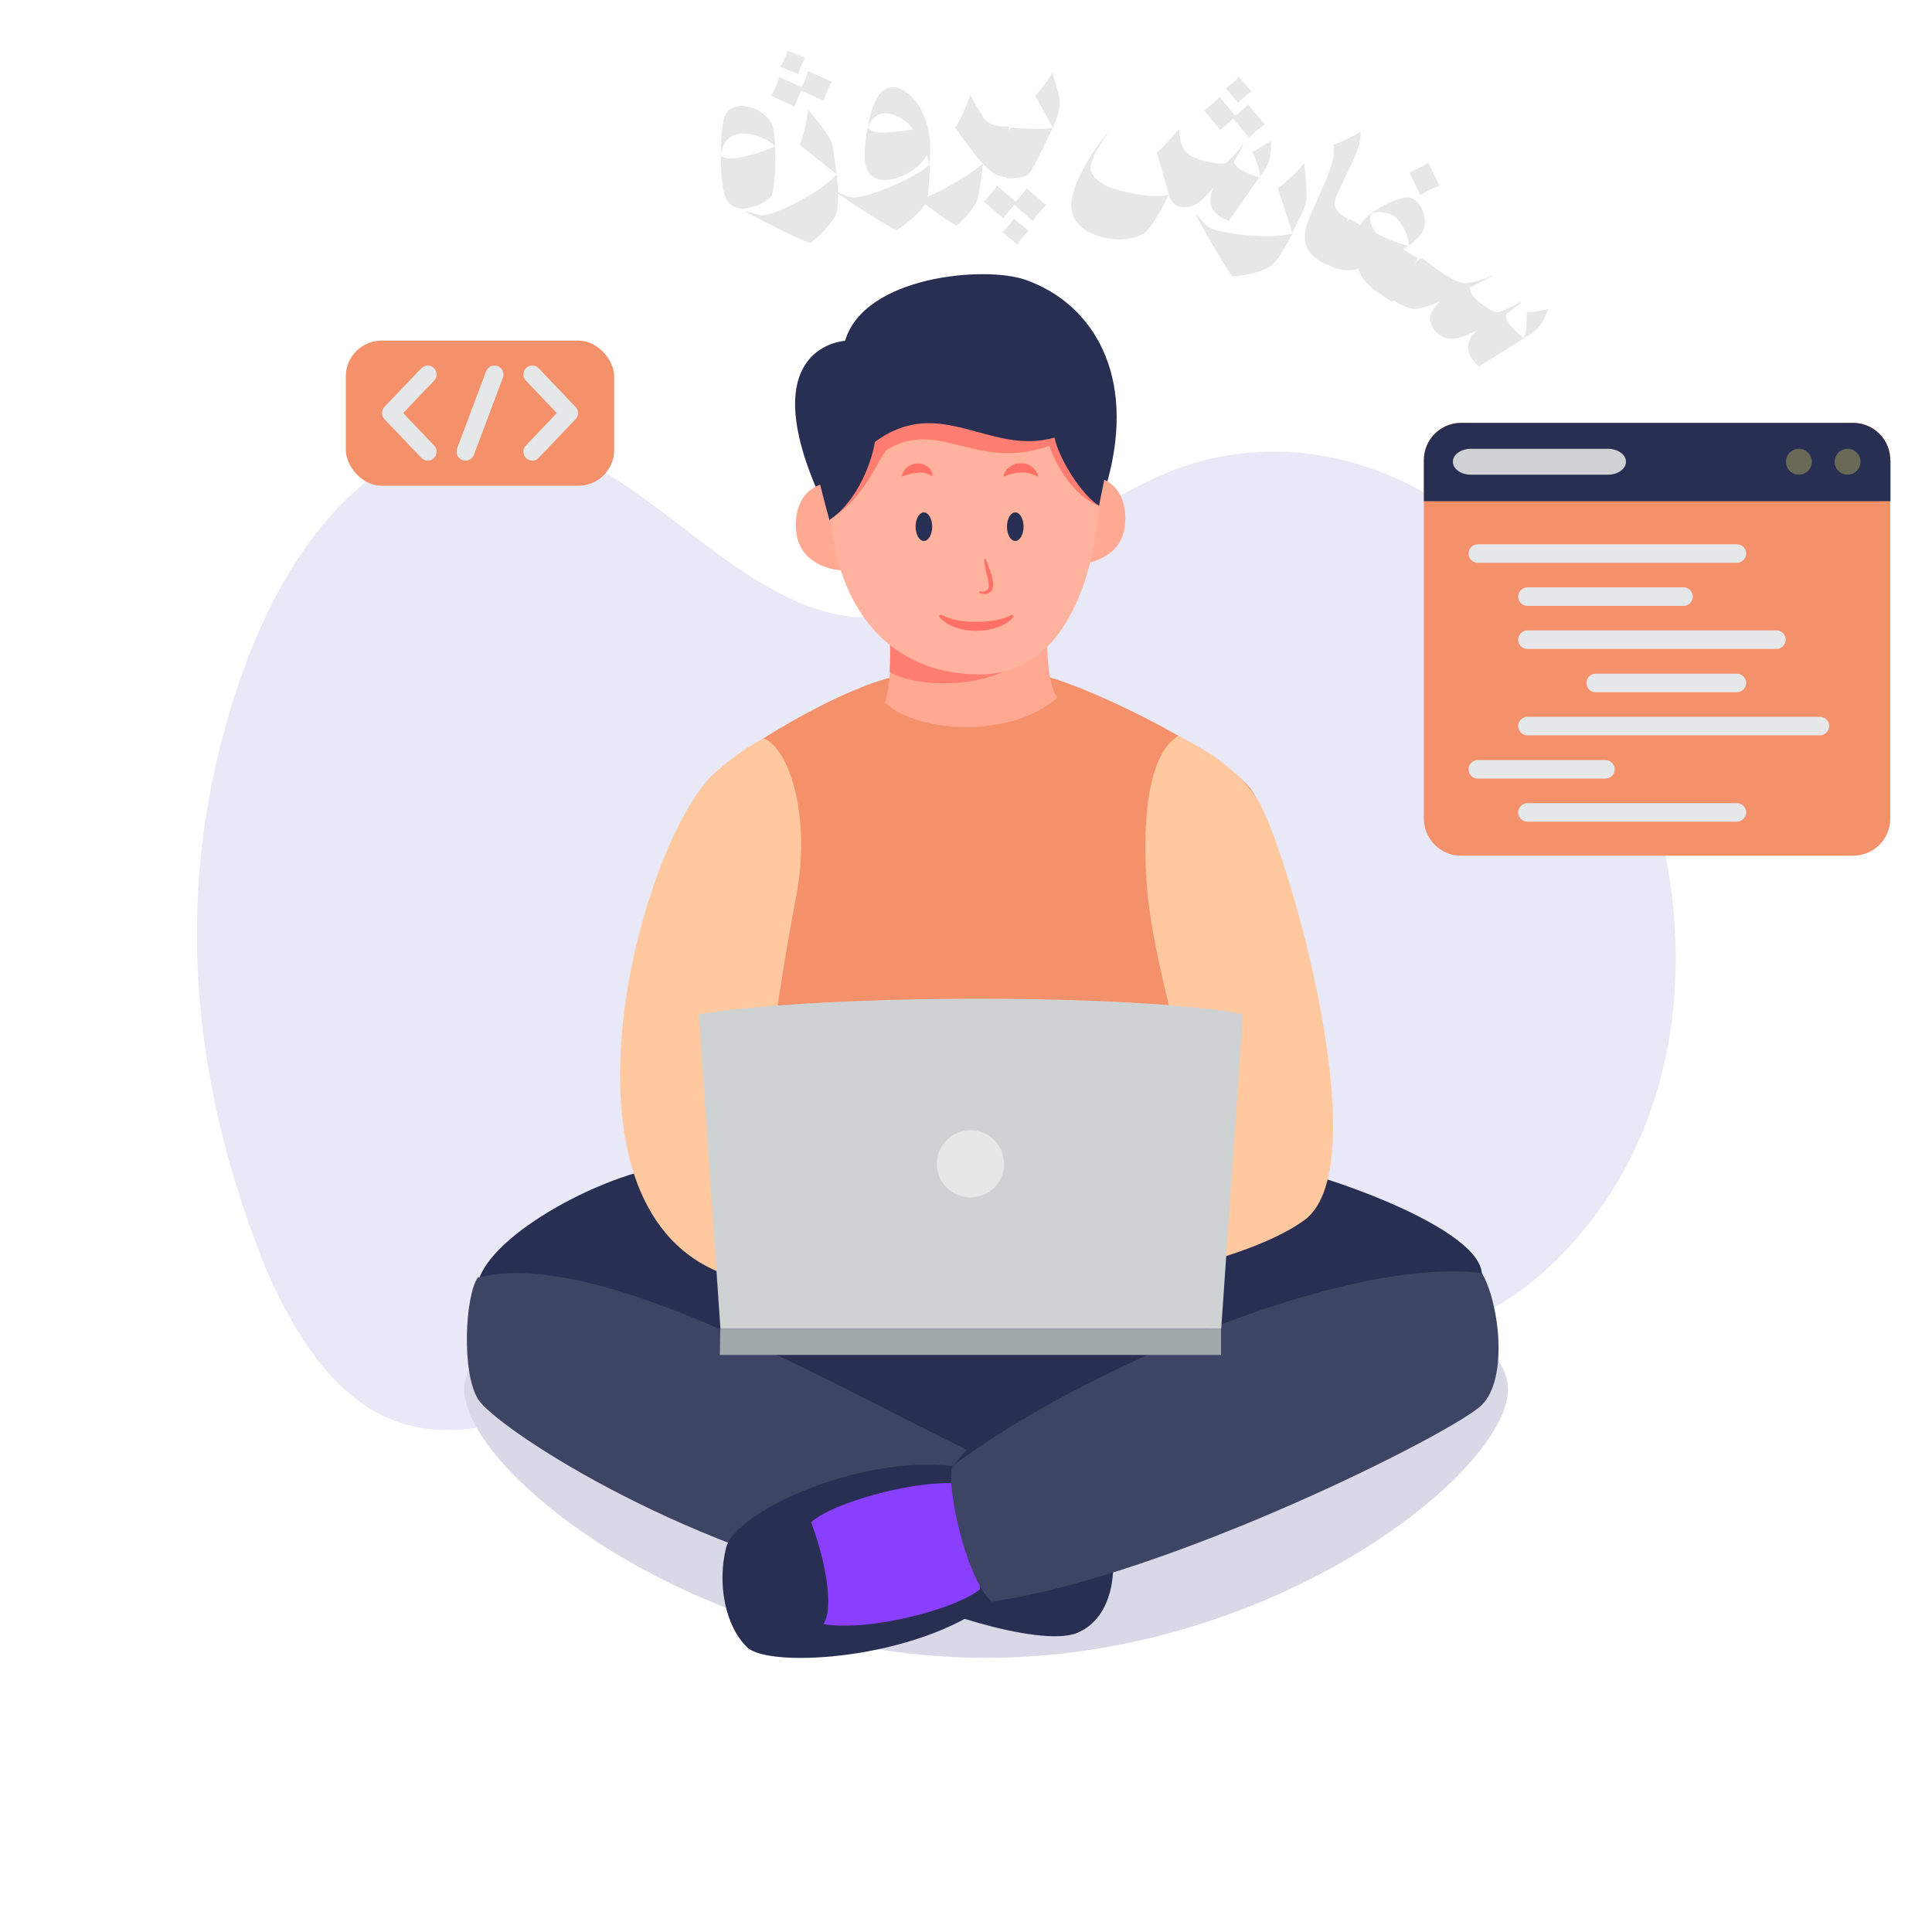 <?xml version="1.0" encoding="UTF-8"?><svg id="Layer_1" xmlns="http://www.w3.org/2000/svg" viewBox="0 0 100 100"><path d="M13.57,65.21c6.35,15.25,15.13,7.11,26.29,2.14,6.46-2.88,11.12-3.05,17.72-.61,7.51,2.78,16.13,5.12,22.84-1.39,15.11-14.66.62-45.29-17.42-41.68-6.11,1.22-10.77,7-16.74,8.15-5.8,1.12-10.63-5.06-15.53-7.69-8.66-4.65-15.32,1.97-18.48,11.56-3.32,10.05-2.44,19.94,1.33,29.52Z" fill="#e8e8f7" stroke-width="0"/><path d="M75.62,21.88h20.3c1.06,0,1.92.86,1.92,1.92v18.57c0,1.06-.86,1.92-1.92,1.92h-20.3c-1.06,0-1.92-.86-1.92-1.92v-18.57c0-1.06.86-1.92,1.92-1.92Z" fill="#f5916a" stroke-width="0"/><path d="M97.85,23.81v2.13h-24.15v-2.13c0-1.06.87-1.92,1.92-1.92h20.3c1.06,0,1.92.87,1.92,1.92Z" fill="#292f52" stroke-width="0"/><path d="M94.96,23.9c0,.37.3.67.67.67s.67-.3.67-.67-.3-.67-.67-.67-.67.3-.67.67Z" fill="#686957" stroke-width="0"/><path d="M92.44,23.9c0,.37.3.67.67.67s.67-.3.67-.67-.3-.67-.67-.67-.67.3-.67.67Z" fill="#686957" stroke-width="0"/><path d="M84.16,23.9c0,.37-.42.67-.93.67h-7.1c-.51,0-.93-.3-.93-.67s.42-.67.93-.67h7.1c.51,0,.93.3.93.67Z" fill="#cfd2d3" stroke-width="0"/><path d="M89.9,29.13h-13.41c-.27,0-.48-.22-.48-.48s.22-.48.48-.48h13.41c.27,0,.48.22.48.48s-.22.48-.48.48Z" fill="#e5e7e8" stroke-width="0"/><path d="M87.14,31.36h-8.08c-.27,0-.48-.22-.48-.48s.22-.48.48-.48h8.08c.27,0,.48.22.48.48s-.22.48-.48.48Z" fill="#e5e7e8" stroke-width="0"/><path d="M91.95,33.59h-12.89c-.27,0-.48-.22-.48-.48s.22-.48.48-.48h12.89c.27,0,.48.22.48.48s-.22.48-.48.48Z" fill="#e5e7e8" stroke-width="0"/><path d="M89.9,35.83h-7.31c-.27,0-.48-.22-.48-.48s.22-.48.48-.48h7.31c.27,0,.48.22.48.48s-.22.48-.48.48Z" fill="#e5e7e8" stroke-width="0"/><path d="M94.2,38.06h-15.14c-.27,0-.48-.22-.48-.48s.22-.48.48-.48h15.14c.27,0,.48.22.48.48s-.22.48-.48.48Z" fill="#e5e7e8" stroke-width="0"/><path d="M83.1,40.3h-6.61c-.27,0-.48-.22-.48-.48s.22-.48.48-.48h6.61c.27,0,.48.22.48.48s-.22.48-.48.48Z" fill="#e5e7e8" stroke-width="0"/><path d="M89.9,42.53h-10.84c-.27,0-.48-.22-.48-.48s.22-.48.48-.48h10.84c.27,0,.48.22.48.48s-.22.48-.48.48Z" fill="#e5e7e8" stroke-width="0"/><rect x="17.9" y="17.63" width="13.89" height="7.51" rx="1.85" ry="1.85" fill="#f5916a" stroke-width="0"/><path d="M27.55,23.84c-.11,0-.23-.04-.32-.13-.18-.18-.19-.47-.01-.65l1.6-1.68-1.6-1.68c-.18-.18-.17-.48.01-.65.18-.18.48-.17.65.01l1.91,2c.17.18.17.46,0,.64l-1.91,2c-.09.1-.21.14-.33.14Z" fill="#e5e7e8" stroke-width="0"/><path d="M22.14,23.84c-.12,0-.24-.05-.33-.14l-1.91-2c-.17-.18-.17-.46,0-.64l1.91-2c.18-.18.47-.19.65-.01.18.18.19.47.01.65l-1.6,1.68,1.6,1.68c.18.18.17.48-.01.65-.09.09-.2.13-.32.13Z" fill="#e5e7e8" stroke-width="0"/><path d="M24.09,23.84c-.05,0-.11,0-.16-.03-.24-.09-.36-.36-.27-.6l1.5-3.99c.09-.24.36-.36.6-.27.24.09.36.36.27.6l-1.5,3.99c-.07.19-.25.3-.43.3Z" fill="#e5e7e8" stroke-width="0"/><path d="M78.05,71.92c0,4.24-12.09,13.89-27.01,13.89s-27.01-9.65-27.01-13.89,12.09-7.69,27.01-7.69,27.01,3.44,27.01,7.68Z" fill="#d8d8e6" stroke-width="0"/><path d="M65.48,60.24c1.86.14,10.99,3.1,11.22,5.65s-19.21,13.77-27.73,13.65c-8.52-.12-24.81-10.65-24.23-13.15s6.74-5.86,10.53-6.15c4.74-.37,30.2,0,30.2,0Z" fill="#292f52" stroke-width="0"/><path d="M48.5,74.02c1.29.31,3.55,2.05,4.36,2.51s4.34,2.6,4.63,3.53.23,3.65-1.74,4.46-8.56-1.45-9.43-2.26c-.98-6.42,2.18-8.24,2.18-8.24Z" fill="#292f52" stroke-width="0"/><path d="M24.73,66.12c-.66.98-.85,4.92.02,6.31s10.24,7.64,21.06,9.84c-.35-1.62,3.45-6.39,4.22-7.23-7.91-3.89-19.26-10.47-25.29-8.91Z" fill="#3e4463" stroke-width="0"/><path d="M49.31,75.88c-4.96-.56-11.27,2.39-11.73,4.24-.46,1.85-.05,4.05,1.1,5.15s8.78.64,12.63-2.37c.79-3.12-2.01-7.02-2.01-7.02Z" fill="#292f52" stroke-width="0"/><path d="M49.24,76.77c-2.07-.08-6.1.98-7.26,2.02.69,1.79,1.22,4.4.64,5.27,2.31.41,6.81-.75,8.09-1.79.12-1.68-1.47-5.49-1.47-5.49Z" fill="#8a3eff" stroke-width="0"/><path d="M76.7,65.89c.89,1.5,1.39,5.44,0,6.83s-16.2,8.87-25.38,10.18c-1.39-1.31-2.39-6.25-2.01-7.02,6.17-4.71,20.13-10.88,27.39-9.99Z" fill="#3e4463" stroke-width="0"/><path d="M64.67,54.12c.25,3.12-1.33,3.47-2.43,4.22s-.75,3.01-.35,6.83c-2.49,1.97-15.97,4.92-23.43.93.17-1.1.29-4.11.12-5.44s-.81-2.08-3.07-3.41c-2.26-1.33.12-15.62,1.1-16.84.98-1.21,7.06-5.03,10.24-5.5,0,0,4.86-.29,6.83,0s9.08,3.65,10.99,5.84c1.91,2.2-.17,11.17,0,13.37Z" fill="#f5916a" stroke-width="0"/><path d="M57.88,66.39c.31-.08,6.79-1.16,9.64-3.24,4-2.92-1.24-20.44-2.58-21.98,0,0-1.03-1.69-3.95-3.08-2.23,1.34-1.7,7.49-1.53,8.74.5,3.82,2.08,9.09,2.43,10.3-.85.93-4.94,2.78-4.94,2.78l.93,6.48Z" fill="#ffc89e" stroke-width="0"/><path d="M43.06,66.78s-2.78.13-5.4-.77c-9.44-3.24-4.82-21.31-1.06-25.59,0,0,1.27-1.36,2.93-2.21,1.37.57,2.47,4.17,1.66,8.29-.75,3.86-1.83,11.34-1.83,12.11.85.62,3.32,1.85,3.32,1.85l.39,6.33Z" fill="#ffc89e" stroke-width="0"/><path d="M63.2,68.78h-25.91l-1.12-16.29c6.72-1.06,22.54-1.06,28.16,0l-1.12,16.29Z" fill="#cfd2d3" stroke-width="0"/><path d="M51.97,60.24c0,.96-.78,1.74-1.74,1.74s-1.74-.78-1.74-1.74.78-1.74,1.74-1.74,1.74.78,1.74,1.74Z" fill="#e6e8e8" stroke-width="0"/><polygon points="63.2 68.78 63.2 70.13 37.26 70.13 37.28 68.78 63.2 68.78" fill="#a2a9ad" stroke-width="0"/><path d="M54.27,31.56c-.1,1.04-.19,3.63.46,4.55-2.51,2.2-7.33,1.77-8.91.27.35-1.23.35-3.78,0-4.59s4.09-1.43,4.09-1.43l4.36,1.2Z" fill="#ffa993" stroke-width="0"/><path d="M42.22,25.2c-3.09-7.33,1.52-7.56,1.52-7.56,1-3.37,7.25-3.89,9.33-3.16,3.43,1.2,5.8,4.86,4.24,10.47,0,0-1.93,8.42-6.59,8.41-4.67-.01-8.5-8.16-8.5-8.16Z" fill="#292f52" stroke-width="0"/><path d="M58.24,26.91c0,1.78-1.59,2.29-2.58,2.29s-.7-1.59-.7-2.59.14-2,1.13-2,2.16.46,2.16,2.3Z" fill="#ffa993" stroke-width="0"/><path d="M41.2,27.24c0,1.78,1.59,2.29,2.58,2.29s.7-1.59.7-2.59-.14-2-1.13-2-2.16.46-2.16,2.3Z" fill="#ffa993" stroke-width="0"/><path d="M51.88,34.79c-1.82.82-4.59.72-5.83,0,.02-.57.04-1.28,0-1.69,1.46.47,5.83,1.69,5.83,1.69Z" fill="#ff7d71" stroke-width="0"/><path d="M42.93,25.46c0,5.55,2.78,9.45,7.79,9.45s6.17-6.56,6.17-9.45-4.67-6.21-7.17-6.21c-6.09,0-6.79,6.21-6.79,6.21Z" fill="#ffb29e" stroke-width="0"/><path d="M42.93,26.91c2.04-1.29,2.58-3.42,3.05-3.68,2.69-1.54,4.56,1.17,8.33-.15,0,0,.77,2.38,2.58,3.11.08-1.53-1.87-4.15-3.02-5.19-1.15-1.04-7.82-2.19-9.06.31-1.23,2.5-1.89,5.61-1.89,5.61Z" fill="#ff7d71" stroke-width="0"/><path d="M42.93,26.91c1.5-.98,2.24-3.18,2.35-4.03,3.39-2.51,5.94.73,9.3-.23.27,1.23,1.5,3.05,2.31,3.53.15-.97.68-2.57.26-3.65-.42-1.08-.94-4.9-7.62-5.09-6.68-.19-7.68,4.09-7.53,5.4.15,1.31.93,4.07.93,4.07Z" fill="#292f52" stroke-width="0"/><ellipse cx="52.55" cy="27.26" rx=".43" ry=".74" fill="#292f52" stroke-width="0"/><ellipse cx="47.82" cy="27.26" rx=".43" ry=".74" fill="#292f52" stroke-width="0"/><path d="M51.96,24.6s0,0,0-.03c0-.02.01-.05.03-.08.03-.06.08-.15.15-.22.04-.04.08-.08.13-.11.05-.04.1-.07.16-.1.06-.02.12-.05.19-.06.07-.02.14-.02.21-.02.07,0,.14,0,.21.02.07,0,.14.03.2.06.06.02.12.06.17.1.05.03.09.07.13.12.08.08.12.16.15.23.03.06.03.11.03.11v.02s0,.02-.01.02c0,0,0,0-.01,0,0,0-.03-.01-.07-.03-.04-.02-.11-.05-.19-.08-.04-.02-.08-.03-.13-.04-.05-.01-.09-.03-.15-.03-.1-.02-.21-.03-.32-.02-.22,0-.44.05-.6.1-.16.05-.26.1-.26.1,0,0-.02,0-.03,0,0,0,0,0,0-.01v-.02Z" fill="#ff7167" stroke-width="0"/><path d="M46.69,24.6s0-.04.03-.1c.03-.06.07-.14.13-.21.03-.04.07-.08.11-.11.04-.03.09-.07.14-.09.1-.05.22-.09.35-.1.13,0,.26.01.38.06.12.05.23.12.3.21.04.04.06.09.08.13.02.04.03.08.04.11.01.07.01.11.01.11v.02s-.01.02-.02.02c0,0,0,0,0,0,0,0-.02-.01-.06-.04-.03-.03-.09-.05-.16-.08-.07-.03-.15-.05-.24-.06-.09-.01-.19-.01-.29,0-.2.01-.4.06-.54.11-.14.04-.24.08-.24.08,0,0-.02,0-.02,0,0,0,0,0,0-.01v-.02Z" fill="#ff7167" stroke-width="0"/><path d="M51.03,28.95s.01.03.03.09c.02.06.05.13.09.23.07.19.18.45.23.73.02.14.04.3,0,.45-.02.08-.06.15-.13.2-.06.05-.13.08-.19.09-.12.02-.21,0-.27-.02-.06-.02-.09-.03-.09-.03-.02,0-.03-.03-.02-.05,0-.01.02-.02.03-.02h0s.03,0,.09,0c.06,0,.14,0,.22-.04.08-.03.14-.08.15-.18.02-.1,0-.23-.02-.36-.05-.26-.13-.52-.17-.73-.02-.1-.03-.19-.03-.26,0-.07,0-.1,0-.1h0s.02-.04.04-.03c.01,0,.03.01.03.03Z" fill="#ff7167" stroke-width="0"/><path d="M48.71,31.82s.06.02.16.07c.05.03.11.05.17.07.06.02.14.05.22.07.08.03.18.05.27.07.1.02.2.03.31.05.11.01.22.02.34.03.11,0,.23.01.35,0,.12,0,.23,0,.35,0,.11-.01.23-.01.34-.03.11-.01.21-.03.31-.05.1-.02.19-.04.28-.06.08-.03.16-.05.23-.07.06-.03.13-.05.17-.07.09-.05.14-.07.14-.07h.01s.08,0,.1.03c.01.03,0,.06-.01.08,0,0-.04.05-.12.13-.09.08-.22.18-.4.27-.09.04-.19.09-.29.12-.11.04-.22.08-.34.1-.12.03-.24.05-.37.07-.13,0-.26.02-.39.02-.13,0-.26,0-.39-.02-.13-.01-.25-.04-.37-.06-.12-.03-.24-.06-.34-.1-.05-.02-.1-.04-.15-.06-.05-.02-.09-.05-.14-.07-.09-.04-.17-.09-.23-.14-.07-.05-.12-.09-.16-.13-.08-.08-.12-.12-.12-.12-.03-.03-.03-.08,0-.11.02-.02.05-.02.08-.01Z" fill="#ff7167" stroke-width="0"/><path d="M37.98,10.7c-.24-.13-.41-.36-.5-.71-.05-.19-.09-.45-.13-.79-.03-.33-.04-.72-.04-1.16.1.11.27.16.51.16.25,0,.53-.04.86-.13.37-.1.68-.2.94-.29.26-.1.42-.17.49-.23.03.77.02,1.38-.03,1.83-.05.45-.11.72-.19.81-.21.24-.55.42-1.03.55-.35.09-.64.08-.88-.05ZM38.84,5.55c.28.08.52.21.74.4.22.19.37.42.44.68.03.12.06.27.07.45.02.18.02.34.02.47-.24-.23-.56-.41-.96-.53-.4-.12-.75-.14-1.04-.06-.23.06-.41.18-.53.35s-.21.41-.27.72c0-.66.04-1.15.08-1.48.05-.33.12-.57.23-.72.1-.15.26-.26.46-.31.22-.06.47-.05.75.03Z" fill="#e6e8e8" stroke-width="0"/><path d="M40.47,11.93c-.71-.35-1.33-.67-1.85-.95v-.04c.39.11.63.17.73.19.1.02.19.02.28,0,.31-.06.72-.22,1.23-.46.51-.25,1-.53,1.46-.83.46-.31.79-.58.99-.82.06.71.08,1.22.06,1.52-.02.3-.07.53-.16.68-.13.22-.32.47-.57.73-.25.27-.49.48-.71.64-.26-.09-.75-.31-1.46-.66ZM42.82,4.72c-.1.23-.16.4-.18.5l-1.16-.53c-.07.13-.14.28-.21.45-.07.17-.12.29-.13.38l-1.23-.56c.07-.11.16-.27.25-.49.1-.22.15-.38.17-.49l1.16.53c.07-.13.15-.28.21-.45.07-.17.11-.29.13-.38l1.23.56c-.06.09-.14.25-.24.48ZM41.48,3.41c-.08.18-.13.32-.16.43l-.93-.39c.07-.11.15-.25.22-.42.08-.17.12-.31.14-.42l.93.39c-.06.09-.13.22-.21.4ZM42.81,6.93c.16.25.26.48.3.7.03.17.1.63.19,1.39l-1.91-1.53c.09-.19.18-.48.27-.87.09-.39.14-.71.16-.96.5.6.82,1.03.98,1.27Z" fill="#e6e8e8" stroke-width="0"/><path d="M43.97,10.18c.1.03.2.04.28.04.31-.03.74-.14,1.27-.33.53-.19,1.05-.42,1.54-.68.49-.26.85-.5,1.07-.71-.02.71-.05,1.22-.09,1.52-.05.3-.12.52-.23.66-.15.21-.37.43-.64.67-.28.24-.54.43-.78.56-.25-.12-.71-.39-1.38-.81-.67-.42-1.25-.8-1.74-1.14v-.04c.37.15.61.23.71.27ZM46.98,4.81c.29.23.55.56.76,1,.21.44.35.93.4,1.49.02.17.01.57-.02,1.19-.08-.28-.14-.44-.15-.47-.2.36-.5.66-.88.89-.39.23-.76.36-1.13.4-.34.03-.61-.03-.82-.19-.21-.16-.33-.41-.37-.75-.04-.47,0-1.06.14-1.77.08.11.21.18.4.23.18.04.45.04.81.01.35-.03.74-.08,1.15-.14-.25-.31-.5-.53-.77-.66s-.53-.19-.78-.17c-.17.02-.33.09-.47.21-.14.12-.25.3-.34.53.13-.7.29-1.22.49-1.55.2-.33.44-.51.72-.54.28-.03.56.08.86.31Z" fill="#e6e8e8" stroke-width="0"/><path d="M50.85,6.02c.16.22.34.36.53.43.19.07.47.11.85.11v2.62c-.26,0-.49-.05-.68-.15s-.42-.28-.67-.54c-.08.72-.16,1.22-.21,1.5-.06.28-.13.49-.22.63-.12.19-.27.4-.48.62-.2.22-.36.37-.48.43-.2-.1-.54-.32-1.02-.67s-.82-.62-1.04-.81v-.04c.17.06.29.09.35.09.08,0,.29-.08.63-.24.34-.16.73-.37,1.18-.64.45-.27.88-.56,1.29-.88-.17-.18-.36-.41-.58-.7-.22-.28-.51-.68-.86-1.18.13-.17.27-.44.43-.8.16-.36.28-.66.35-.91.26.52.48.89.64,1.11Z" fill="#e6e8e8" stroke-width="0"/><path d="M54.15,10.62c-.08.07-.2.2-.37.39-.16.19-.27.33-.32.43l-.96-.83c-.1.11-.21.23-.33.37s-.19.25-.23.33l-1.02-.88c.1-.09.23-.22.38-.4.15-.18.25-.32.3-.42l.97.83c.11-.11.22-.23.33-.37.11-.14.19-.25.23-.33l1.02.88ZM52.22,11.67c.12-.14.21-.26.25-.36l.78.64c-.08.07-.19.18-.32.33-.13.15-.22.27-.27.37l-.78-.64c.1-.08.21-.2.33-.34ZM52.63,9.21c-.19.02-.36.03-.51.01-.05,0-.08-.12-.1-.36-.02-.24-.01-.56.02-.96.03-.41.08-.72.14-.95.06-.23.11-.34.16-.34.39.03.79.05,1.21.06.41,0,.73-.01.94-.05-.42.89-.73,1.52-.93,1.88-.2.37-.34.56-.42.59-.16.06-.33.1-.51.12ZM54.73,6.01c-.07.22-.15.42-.24.6l-.91-1.66c.13-.13.3-.33.49-.58.19-.25.33-.46.4-.62.17.55.28.94.33,1.17s.06.42.05.58c-.01.12-.05.29-.12.51Z" fill="#e6e8e8" stroke-width="0"/><path d="M55.7,11.46c-.26-.38-.32-.83-.19-1.34.24-.93.84-2.01,1.79-3.24h.04c-.32.47-.53.81-.64,1.04-.11.22-.19.44-.24.64-.04.13,0,.28.08.45.09.16.25.32.48.47.23.15.53.27.91.37.53.14,1.03.23,1.49.28.46.05.82.03,1.08-.07-.27.56-.51,1.01-.74,1.35s-.39.55-.5.63c-.23.17-.55.29-.96.33-.41.05-.83.01-1.26-.1-.63-.17-1.08-.44-1.34-.82ZM60.52,10.15v-.05s-.02-.03-.02-.03l-.62-2.17c.12-.1.32-.29.58-.58.27-.28.45-.5.56-.65.03.37.08.66.16.86s.2.36.37.48.42.22.75.31c.33.08.59.13.79.15.2.01.34,0,.41-.06.08-.06.2-.19.37-.37.16-.18.31-.36.46-.55h.04s-.5.88-.5.88c.04.16.18.31.42.45.24.14.54.25.9.35l-1.58,2.25c-.36-.11-.63-.29-.8-.52s-.21-.53-.12-.88c.03-.1.06-.2.11-.31-.37.46-.69.76-.95.89-.26.13-.51.17-.76.11-.28-.07-.47-.26-.57-.58ZM65.04,6.76c-.19.16-.32.29-.39.37l-.81-.98c-.12.09-.25.19-.38.31-.14.12-.23.21-.29.28l-.86-1.04c.11-.07.26-.18.44-.33.18-.15.3-.27.37-.36l.81.98c.12-.09.25-.19.39-.31.13-.12.23-.21.28-.28l.86,1.04c-.09.06-.23.16-.43.32ZM64.42,5c-.15.13-.26.23-.33.32l-.66-.76c.11-.07.24-.16.38-.27.14-.12.25-.22.31-.31l.66.76c-.09.05-.22.14-.37.27ZM65.55,8.65c-.08.14-.19.31-.35.52v-.04c.03-.06,0-.2-.05-.41s-.17-.5-.33-.86c.14-.06.32-.16.53-.29.21-.13.36-.23.44-.32,0,.28,0,.49-.02.63-.01.14-.03.27-.07.39-.03.12-.08.25-.16.38Z" fill="#e6e8e8" stroke-width="0"/><path d="M62.92,12.94c-.4-.68-.74-1.29-1.02-1.81l.02-.04c.27.31.44.49.52.57.07.07.15.12.23.16.29.12.72.21,1.28.29s1.12.11,1.68.11.98-.05,1.28-.14c-.34.63-.6,1.06-.78,1.31-.18.24-.35.4-.51.48-.23.12-.52.21-.88.3-.36.08-.67.13-.95.14-.17-.22-.46-.67-.86-1.36ZM67.63,10.05c0,.29-.05.54-.13.75-.07.16-.27.58-.61,1.26l-.75-2.33c.18-.11.42-.3.7-.58.29-.27.51-.51.67-.71.08.78.12,1.31.12,1.61Z" fill="#e6e8e8" stroke-width="0"/><path d="M67.58,12.64c-.11-.42-.01-.96.3-1.64.38-.83.65-1.44.81-1.83.16-.4.26-.71.3-.92.04-.21.06-.47.05-.76.16-.05.39-.16.71-.31.32-.15.55-.28.68-.38,0,.27-.04.5-.08.69-.05.19-.14.44-.29.76-.15.32-.43.92-.84,1.79-.14.3-.17.55-.07.75s.3.38.62.53l-1.13,2.37c-.59-.28-.94-.63-1.05-1.05Z" fill="#e6e8e8" stroke-width="0"/><path d="M72.1,15.64c-.53-.31-.94-.59-1.22-.85-.28-.26-.47-.55-.57-.87-.28.07-.57.08-.85.04s-.58-.16-.89-.34c-.04-.02-.02-.15.06-.37.08-.22.22-.51.43-.86.2-.35.38-.62.53-.8.15-.18.25-.26.29-.24l.53.3.02-.04c.13-.22.38-.46.75-.71.37-.25.75-.44,1.13-.57.38-.13.66-.14.84-.04.15.09.28.23.4.44.11.21.18.43.2.66.02.24-.02.45-.13.63-.12.2-.35.44-.71.7,0-.27-.08-.58-.25-.9-.17-.33-.35-.55-.56-.67-.11-.06-.25-.11-.42-.14-.17-.03-.32-.04-.46-.02-.14.02-.22.05-.26.11-.06.1-.06.25-.01.44.05.19.15.37.31.55.6.31,1.15.52,1.64.63-.08.07-.17.13-.27.19.16.1.41.25.76.45l-1.31,2.27ZM74.01,9.82c-.24.12-.4.21-.49.28l-.58-1.19c.12-.03.29-.1.51-.21.22-.11.38-.2.48-.28l.58,1.19c-.1.03-.26.1-.5.21Z" fill="#e6e8e8" stroke-width="0"/><path d="M74.02,16.67c-.04-.25.05-.51.26-.79.08-.11.17-.21.27-.29-.64.28-1.09.41-1.35.4-.15,0-.35-.06-.58-.17-.23-.1-.44-.22-.61-.36-.04-.03,0-.15.11-.36.11-.21.29-.48.54-.8.25-.32.46-.57.63-.73.17-.16.28-.23.32-.2.67.51,1.17.86,1.51,1.04.34.19.61.27.81.24.17-.02.37-.07.6-.13.23-.06.46-.15.69-.26l.03.03-1.17.59c0,.26.2.54.58.83.21.16.4.28.56.36.17.08.29.1.37.08.1-.03.26-.09.48-.19.22-.1.43-.21.64-.33l.04.03-.79.6c-.02.17.05.36.22.58.17.22.4.44.7.67l-2.33,1.46c-.29-.24-.47-.51-.54-.79s0-.57.23-.86c.06-.08.14-.16.22-.24-.53.29-.94.44-1.23.45-.3.02-.55-.06-.76-.22-.24-.18-.37-.4-.41-.65ZM79.38,17.17c-.12.1-.3.21-.53.35l.03-.04c.04-.05.07-.18.11-.4.03-.22.04-.53.03-.92.16,0,.36-.02.6-.06.24-.04.42-.08.53-.12-.11.26-.2.45-.26.57-.06.12-.13.23-.21.33-.08.1-.17.19-.29.29Z" fill="#e6e8e8" stroke-width="0"/></svg>
